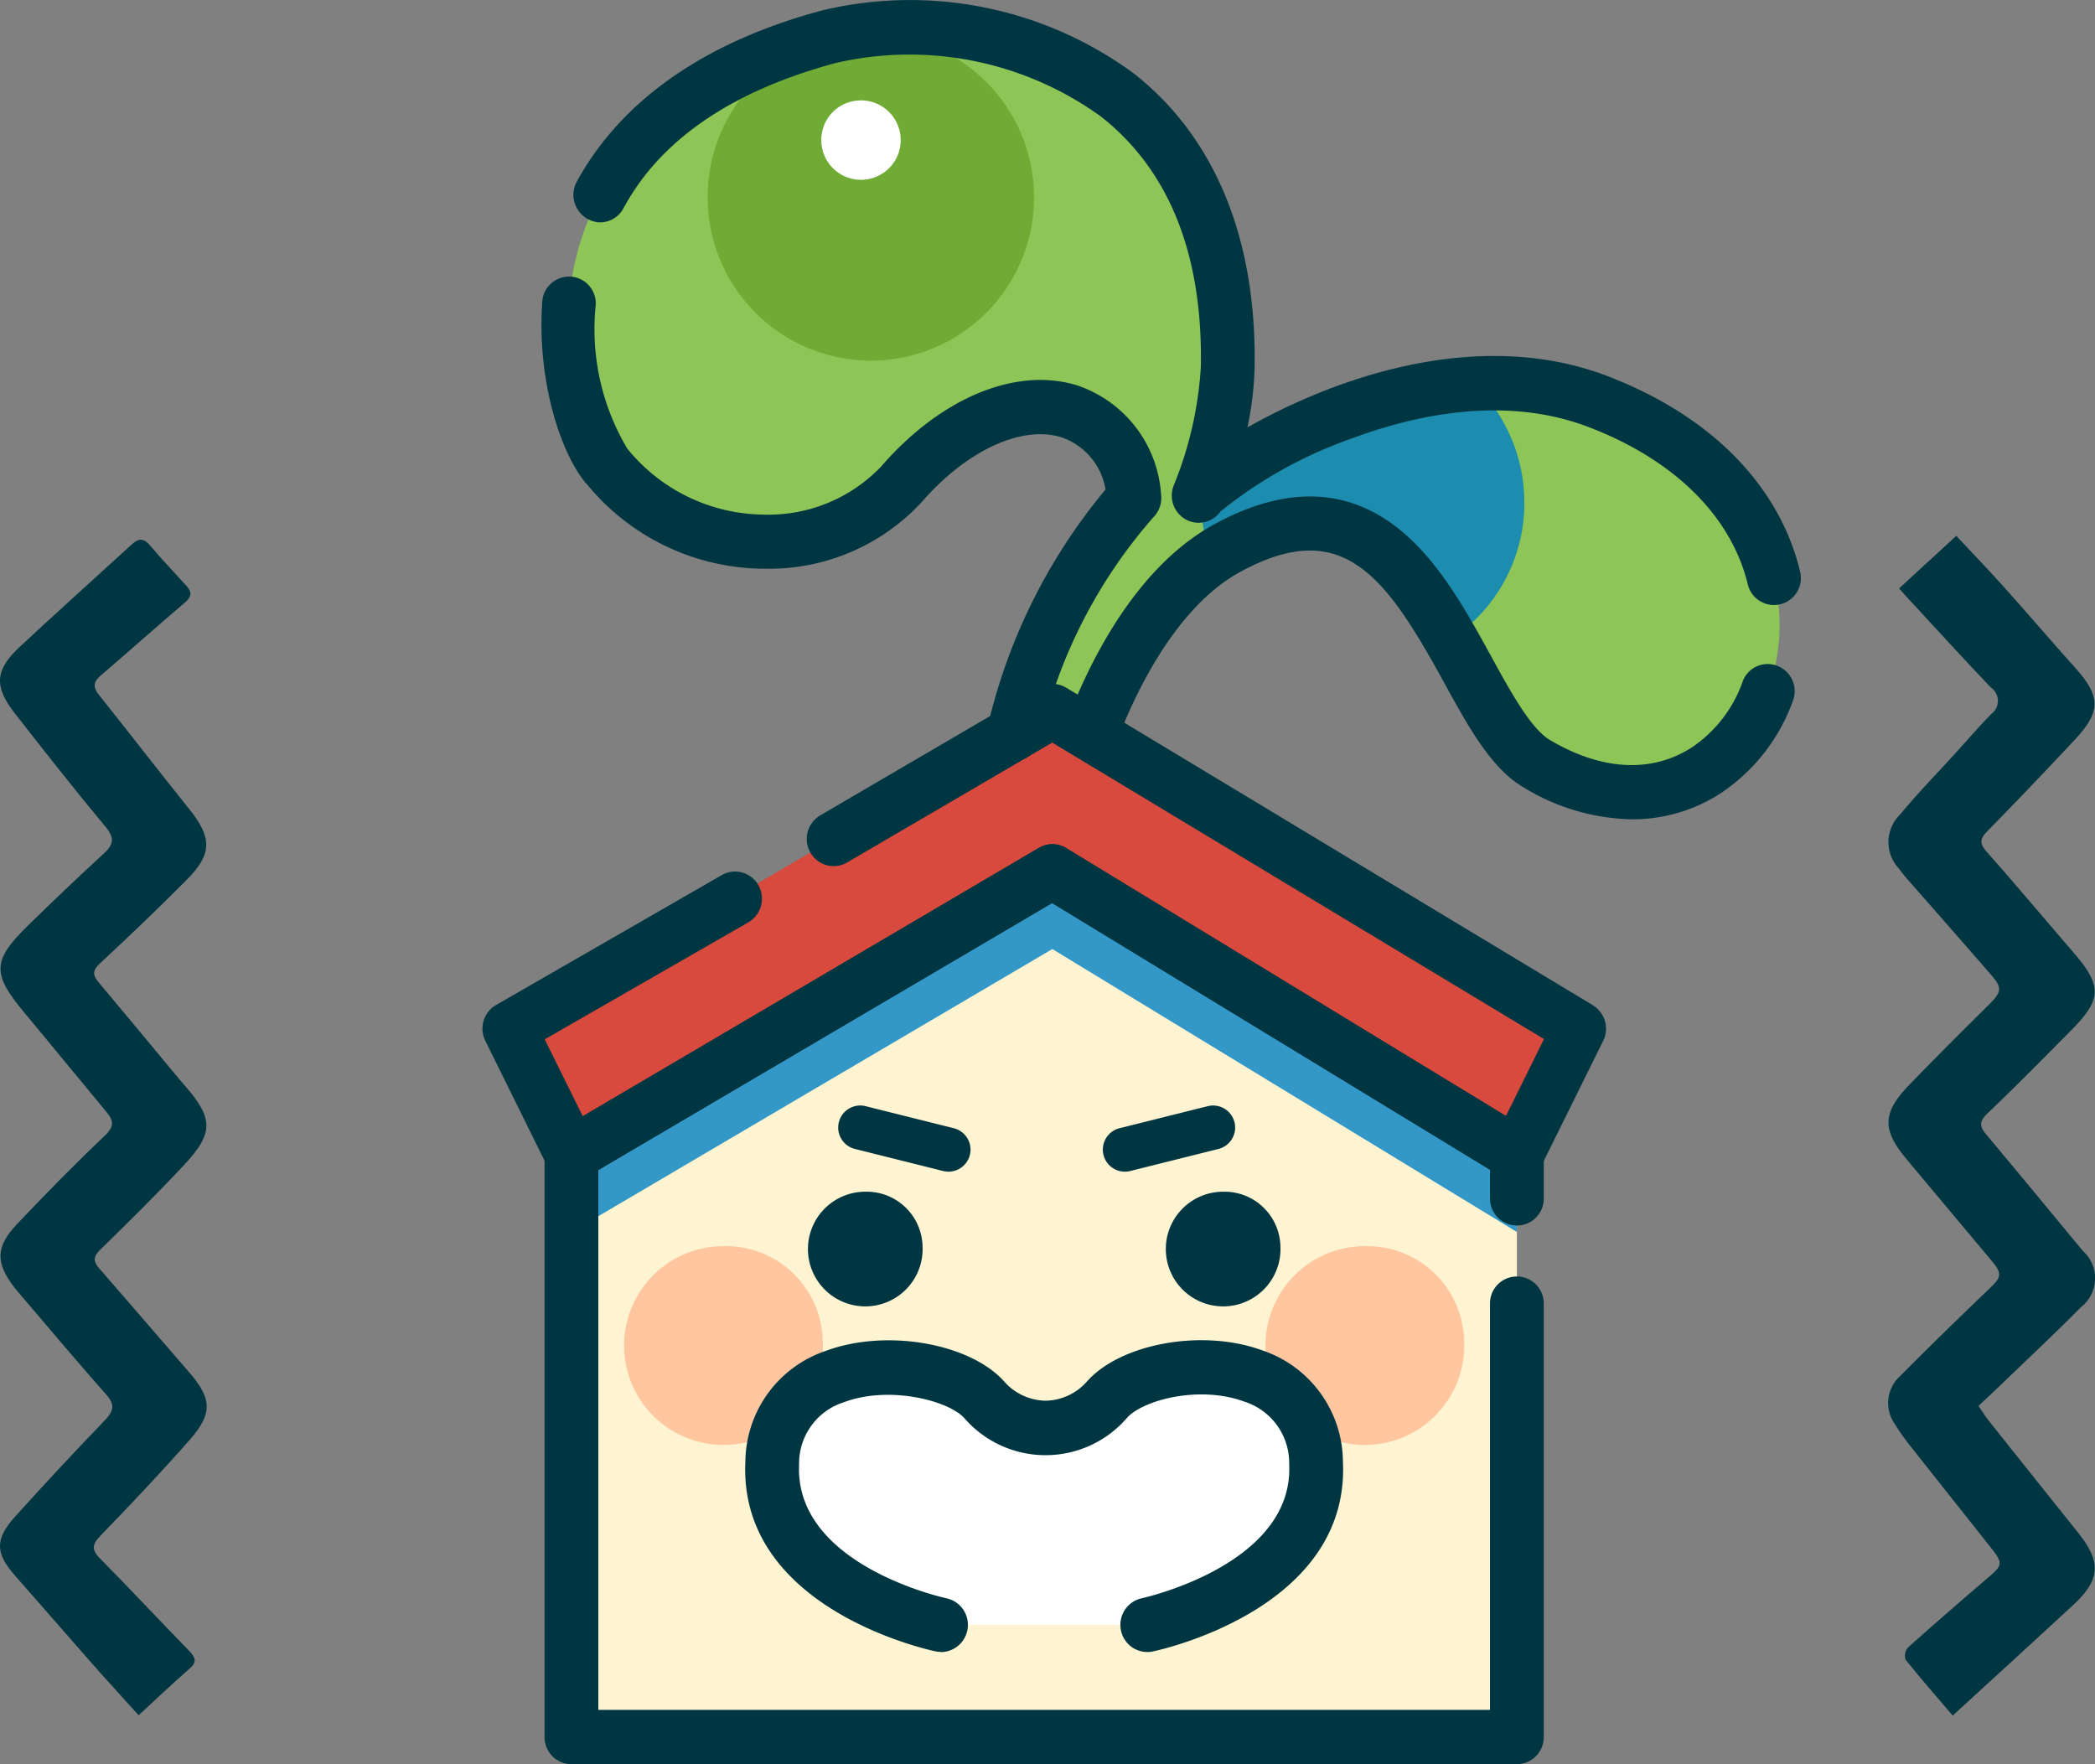 <svg xmlns="http://www.w3.org/2000/svg" xmlns:xlink="http://www.w3.org/1999/xlink" width="95" height="80" viewBox="0 0 95 80">
  <rect x="0" y="0" width="95" height="80" fill="#808080" stroke="none"/>
  <defs>
    <clipPath id="clip-path">
      <rect id="長方形_368" data-name="長方形 368" width="14.643" height="11.591" fill="none"/>
    </clipPath>
    <clipPath id="clip-path-2">
      <rect id="長方形_369" data-name="長方形 369" width="42.872" height="16.352" fill="none"/>
    </clipPath>
  </defs>
  <g id="グループ_653" data-name="グループ 653" transform="translate(-3546.408 -5980)">
    <path id="パス_21010" data-name="パス 21010" d="M147.806,39.116c1.116-3.009,3.178-6.768,6.162-8.408,8.883-4.883,10.384,7.579,14.035,9.75,10.3,6.121,17.269-10.884,2.8-16.411-8.04-3.07-17.448,3.266-18.106,4.265a18.028,18.028,0,0,0,1.318-5.825c.259-15-12.929-16.375-18.106-14.975-15.253,4.122-12.119,16.973-10.058,19.443,4.093,4.9,10.639,3.987,13.351.857,4.461-5.148,9.923-4.389,10.582.6a23.989,23.989,0,0,0-5.481,10.7" transform="translate(3448.067 5974.159)" fill="#8dc556"/>
    <g id="グループ_633" data-name="グループ 633" transform="translate(3600.886 5997.401)" opacity="0.8" clip-path="url(#clip-path)">
      <path id="パス_21011" data-name="パス 21011" d="M303.629,104.222a7.417,7.417,0,0,0-2.3-5.387,23.028,23.028,0,0,0-12.322,4.9c-.01.16-.017.321-.017.484a7.462,7.462,0,0,0,.437,2.522,8.085,8.085,0,0,1,.713-.445c5.4-2.972,8.077.48,10.163,4.126a7.414,7.414,0,0,0,3.331-6.2" transform="translate(-288.986 -98.835)" fill="#007fc6"/>
    </g>
    <path id="パス_21012" data-name="パス 21012" d="M167.8,8.817a7.4,7.4,0,1,1-7.322,7.4,7.362,7.362,0,0,1,7.322-7.4" transform="translate(3418.022 5972.735)" fill="#70ac35"/>
    <path id="パス_21013" data-name="パス 21013" d="M191.806,25.86a1.8,1.8,0,1,1-1.781,1.8h0a1.791,1.791,0,0,1,1.781-1.8" transform="translate(3393.626 5958.693)" fill="#fff"/>
    <path id="パス_21014" data-name="パス 21014" d="M124.98,237.255v26.423h42.872V237.255l-21.066-12.831Z" transform="translate(3447.342 5795.09)" fill="#fff4d1"/>
    <g id="グループ_636" data-name="グループ 636" transform="translate(3572.322 6019.514)" opacity="0.8" clip-path="url(#clip-path-2)">
      <path id="パス_21015" data-name="パス 21015" d="M124.98,237.255v3.521l21.806-12.831,21.066,12.831v-3.521l-21.066-12.831Z" transform="translate(-124.98 -224.424)" fill="#007fc6"/>
    </g>
    <path id="パス_21016" data-name="パス 21016" d="M147.72,325.217a4.507,4.507,0,1,1-4.5-4.277,4.394,4.394,0,0,1,4.5,4.277" transform="translate(3435.996 5715.568)" fill="#ffc69f"/>
    <path id="パス_21017" data-name="パス 21017" d="M314.712,325.217a4.507,4.507,0,1,1-4.5-4.277,4.394,4.394,0,0,1,4.5,4.277" transform="translate(3298.088 5715.568)" fill="#ffc69f"/>
    <path id="パス_21018" data-name="パス 21018" d="M133.41,183.129l-24.627,14.4,2.821,5.7L133.41,190.4l21.066,12.831,2.82-5.7Z" transform="translate(3460.717 5829.115)" fill="#d74a3d"/>
    <path id="パス_21019" data-name="パス 21019" d="M194.238,363.809s7.927-1.656,7.653-7.341c-.263-5.441-7.591-4.965-9.471-2.879a3.667,3.667,0,0,1-5.59,0c-1.9-2.069-9.337-2.548-9.6,2.879-.275,5.685,7.653,7.341,7.653,7.341" transform="translate(3404.197 5689.867)" fill="#fff"/>
    <path id="パス_21020" data-name="パス 21020" d="M179.1,359.3a1.212,1.212,0,0,1-.248-.026c-.365-.076-8.945-1.947-8.624-8.608a5.352,5.352,0,0,1,3.661-5.022c2.7-1,6.466-.36,8.05,1.364a2.559,2.559,0,0,0,1.9.9h.011a2.553,2.553,0,0,0,1.884-.891c1.547-1.717,5.242-2.373,7.908-1.4a5.361,5.361,0,0,1,3.682,5.054c.322,6.662-8.258,8.532-8.624,8.608a1.219,1.219,0,0,1-1.441-.957,1.232,1.232,0,0,1,.945-1.456c.069-.015,6.9-1.518,6.684-6.074a2.922,2.922,0,0,0-2.071-2.854c-2.014-.732-4.553-.063-5.281.745a4.876,4.876,0,0,1-7.384.009c-.736-.8-3.4-1.474-5.427-.725a2.91,2.91,0,0,0-2.061,2.826c-.221,4.578,6.613,6.06,6.682,6.074a1.234,1.234,0,0,1-.245,2.44" transform="translate(3409.98 5695.608)" fill="#003641"/>
    <path id="パス_21021" data-name="パス 21021" d="M191.75,309.386a2.6,2.6,0,1,1-2.6-2.469,2.536,2.536,0,0,1,2.6,2.469" transform="translate(3396.492 5727.122)" fill="#003641"/>
    <path id="パス_21022" data-name="パス 21022" d="M284.919,309.386a2.6,2.6,0,1,1-2.6-2.469,2.537,2.537,0,0,1,2.6,2.469" transform="translate(3319.551 5727.122)" fill="#003641"/>
    <path id="パス_21023" data-name="パス 21023" d="M119.191,80.435a10.442,10.442,0,0,0,8,3.879h.1a9.417,9.417,0,0,0,7.1-3c2.04-2.354,4.533-3.516,6.35-2.961a3.019,3.019,0,0,1,2.006,2.369,25.93,25.93,0,0,0-5.344,10.74,1.271,1.271,0,0,0,.857,1.535,1.218,1.218,0,0,0,1.5-.9,23.045,23.045,0,0,1,5.153-10.112,1.241,1.241,0,0,0,.351-1.039,5.6,5.6,0,0,0-3.818-4.949c-2.774-.847-6.18.569-8.89,3.7a7.072,7.072,0,0,1-5.343,2.164,8.05,8.05,0,0,1-6.159-3,10.6,10.6,0,0,1-1.428-6.477,1.214,1.214,0,1,0-2.421-.183c-.251,3.547.813,6.845,1.986,8.25" transform="translate(3453.793 5921.474)" fill="#003641"/>
    <path id="パス_21024" data-name="パス 21024" d="M172.408,17.053c-4.611-1.761-9.444-.642-12.686.608a28.066,28.066,0,0,0-3.624,1.71.008.008,0,0,1-.012-.009,14.72,14.72,0,0,0,.321-2.695c.1-5.814-1.783-10.417-5.446-13.312A17.127,17.127,0,0,0,136.767.48c-6.3,1.7-9.485,4.826-11.084,7.734a1.251,1.251,0,0,0,1.027,1.87,1.213,1.213,0,0,0,1.074-.632c1.666-3.1,4.888-5.314,9.612-6.591A14.819,14.819,0,0,1,149.46,5.3c3.08,2.435,4.6,6.246,4.51,11.327a16.87,16.87,0,0,1-1.218,5.357,1.239,1.239,0,0,0,.537,1.572,1.211,1.211,0,0,0,1.573-.364,20.012,20.012,0,0,1,5.956-3.311c2.787-1.041,6.911-1.977,10.729-.519,3.895,1.487,6.469,4.045,7.22,7.119a1.221,1.221,0,1,0,2.374-.571c-.933-3.883-4.045-7.064-8.732-8.854" transform="translate(3446.892 5980)" fill="#003641"/>
    <path id="パス_21025" data-name="パス 21025" d="M281.731,139.234c-1.809,1.179-4.1,1.06-6.441-.334-.866-.515-1.781-2.184-2.667-3.8-1.147-2.091-2.447-4.461-4.348-5.9-2.328-1.765-5.094-1.788-8.221-.069-3.652,2.008-5.763,6.49-6.7,9.014a1.268,1.268,0,0,0,.556,1.567,1.215,1.215,0,0,0,1.71-.658c.655-1.767,2.513-6.06,5.6-7.758,4.678-2.572,6.624.174,9.272,5,1.092,1.991,2.124,3.872,3.563,4.728a9.734,9.734,0,0,0,4.952,1.474,7.328,7.328,0,0,0,4.045-1.193,8.469,8.469,0,0,0,3.261-4.188,1.229,1.229,0,0,0-1.143-1.659,1.2,1.2,0,0,0-1.134.782,6,6,0,0,1-2.3,2.992" transform="translate(3341.399 5874.654)" fill="#003641"/>
    <path id="パス_21026" data-name="パス 21026" d="M160.852,256.677H120.418V232.2l20.576-12.107,19.858,12.095v1.308a1.219,1.219,0,1,0,2.438,0v-2a1.235,1.235,0,0,0-.59-1.056L141.634,217.6a1.208,1.208,0,0,0-1.243-.01l-21.806,12.831a1.235,1.235,0,0,0-.606,1.065V257.91a1.226,1.226,0,0,0,1.219,1.232h42.872a1.226,1.226,0,0,0,1.219-1.232V238.245a1.219,1.219,0,1,0-2.438,0Z" transform="translate(3453.122 5800.857)" fill="#003641"/>
    <path id="パス_21029" data-name="パス 21029" d="M152.14,190.7l-23.886-14.4a1.208,1.208,0,0,0-1.235-.008l-9.917,5.8a1.24,1.24,0,0,0-.454,1.668,1.212,1.212,0,0,0,1.675.466l9.3-5.436,22.3,13.443-1.724,3.487-19.937-12.143a1.207,1.207,0,0,0-1.242-.01l-20.683,12.171-1.727-3.491,9.234-5.306a1.239,1.239,0,0,0,.462-1.672,1.212,1.212,0,0,0-1.667-.47l-10.243,5.895a1.24,1.24,0,0,0-.48,1.618l2.8,5.669a1.285,1.285,0,0,0,.448.52,1.211,1.211,0,0,0,1.273.027l21.182-12.464,20.448,12.455a1.21,1.21,0,0,0,.969.128,1.223,1.223,0,0,0,.751-.632l2.82-5.7a1.24,1.24,0,0,0-.466-1.61" transform="translate(3466.499 5834.883)" fill="#003641"/>
    <g id="グループ_2761" data-name="グループ 2761" transform="translate(3584.417 6030.13)">
      <path id="線_711" data-name="線 711" d="M4,2a1,1,0,0,1-.243-.03l-4-1A1,1,0,0,1-.97-.243,1,1,0,0,1,.243-.97l4,1A1,1,0,0,1,4,2Z" transform="translate(1 1)" fill="#003641"/>
      <path id="線_711-2" data-name="線 711" d="M0,2a1,1,0,0,0,.243-.03l4-1A1,1,0,0,0,4.97-.243,1,1,0,0,0,3.757-.97l-4,1A1,1,0,0,0-.97,1.242,1,1,0,0,0,0,2Z" transform="translate(13 1)" fill="#003641"/>
    </g>
    <path id="パス_62042" data-name="パス 62042" d="M52.626,57.751c-.734-.861-1.457-1.687-2.141-2.543a.587.587,0,0,1,.112-.548c1.222-1.093,2.461-2.165,3.705-3.231.563-.483.592-.609.117-1.214-1.183-1.5-2.373-2.989-3.554-4.488a10.982,10.982,0,0,1-.871-1.208,1.644,1.644,0,0,1,.243-2.163c1.329-1.34,2.682-2.657,4.046-3.962.555-.531.6-.677.1-1.277-1.29-1.544-2.587-3.082-3.876-4.63-1.083-1.3-1.069-2.071.112-3.3s2.417-2.454,3.639-3.668c.594-.589.628-.764.089-1.382q-1.818-2.088-3.649-4.168c-.177-.2-.354-.408-.511-.626a1.75,1.75,0,0,1,.036-2.437c.808-.974,1.692-1.882,2.543-2.819.531-.584,1.045-1.181,1.595-1.745a.742.742,0,0,0-.005-1.214c-1.261-1.319-2.49-2.671-3.731-4.01-.126-.136-.249-.276-.432-.482l2.594-2.385c.742.8,1.462,1.542,2.151,2.311,1.094,1.222,2.158,2.466,3.253,3.687,1.137,1.27,1.161,1.968,0,3.215q-1.974,2.117-4,4.184c-.327.334-.363.55-.034.921,1.334,1.508,2.628,3.048,3.942,4.573s1.292,2.126-.106,3.535c-1.256,1.268-2.507,2.541-3.8,3.773-.363.347-.354.58-.065.926q2.055,2.461,4.093,4.934c.106.128.214.252.318.381a1.66,1.66,0,0,1-.1,2.539c-1.152,1.166-2.351,2.286-3.53,3.423-.356.344-.718.683-1.115,1.055.163.235.3.461.466.669q2.014,2.533,4.036,5.059c1.083,1.35,1.037,2.15-.23,3.319-1.782,1.648-3.574,3.282-5.436,4.99" transform="translate(3582.331 6000.046)" fill="#003641"/>
    <path id="パス_62043" data-name="パス 62043" d="M6.287,57.659c-.728-.807-1.454-1.595-2.162-2.4C2.972,53.953,1.835,52.633.681,51.327c-.885-1-.924-1.644-.012-2.657q2-2.221,4.071-4.371c.408-.424.5-.713.073-1.186C3.559,41.7,2.347,40.253,1.12,38.819c-.15-.172-.3-.344-.441-.524-.887-1.135-.894-1.865.092-2.907,1.3-1.37,2.621-2.72,3.99-4.019.441-.419.388-.679.06-1.074-1.249-1.5-2.478-3.011-3.728-4.509-1.457-1.745-1.447-2.352.172-3.935,1.127-1.1,2.269-2.192,3.431-3.256.451-.412.519-.706.094-1.217-1.406-1.69-2.766-3.419-4.119-5.152C-.286,11-.23,10.263.907,9.2c1.67-1.556,3.37-3.077,5.053-4.619.293-.269.529-.335.827.015.536.631,1.108,1.234,1.666,1.848.26.288.243.5-.078.768C7.093,8.3,5.843,9.422,4.565,10.513c-.347.3-.352.536-.071.887,1.372,1.717,2.713,3.459,4.09,5.173,1.03,1.282,1.048,2.029-.1,3.185-1.287,1.3-2.608,2.557-3.944,3.8-.346.322-.351.534-.065.871,1.229,1.459,2.444,2.931,3.665,4.4.078.1.163.189.245.283,1.287,1.474,1.311,2.15-.024,3.579-1.231,1.319-2.514,2.587-3.806,3.847-.339.328-.332.545-.043.875,1.351,1.545,2.686,3.108,4.034,4.657,1.062,1.22,1.123,1.882.063,3.093C7.3,46.655,5.93,48.1,4.546,49.528c-.405.417-.376.655.012,1.047,1.357,1.372,2.672,2.783,4.019,4.165.284.291.373.5.019.805-.764.667-1.5,1.368-2.308,2.114" transform="translate(3546.408 6000.12)" fill="#003641"/>
  </g>
</svg>
